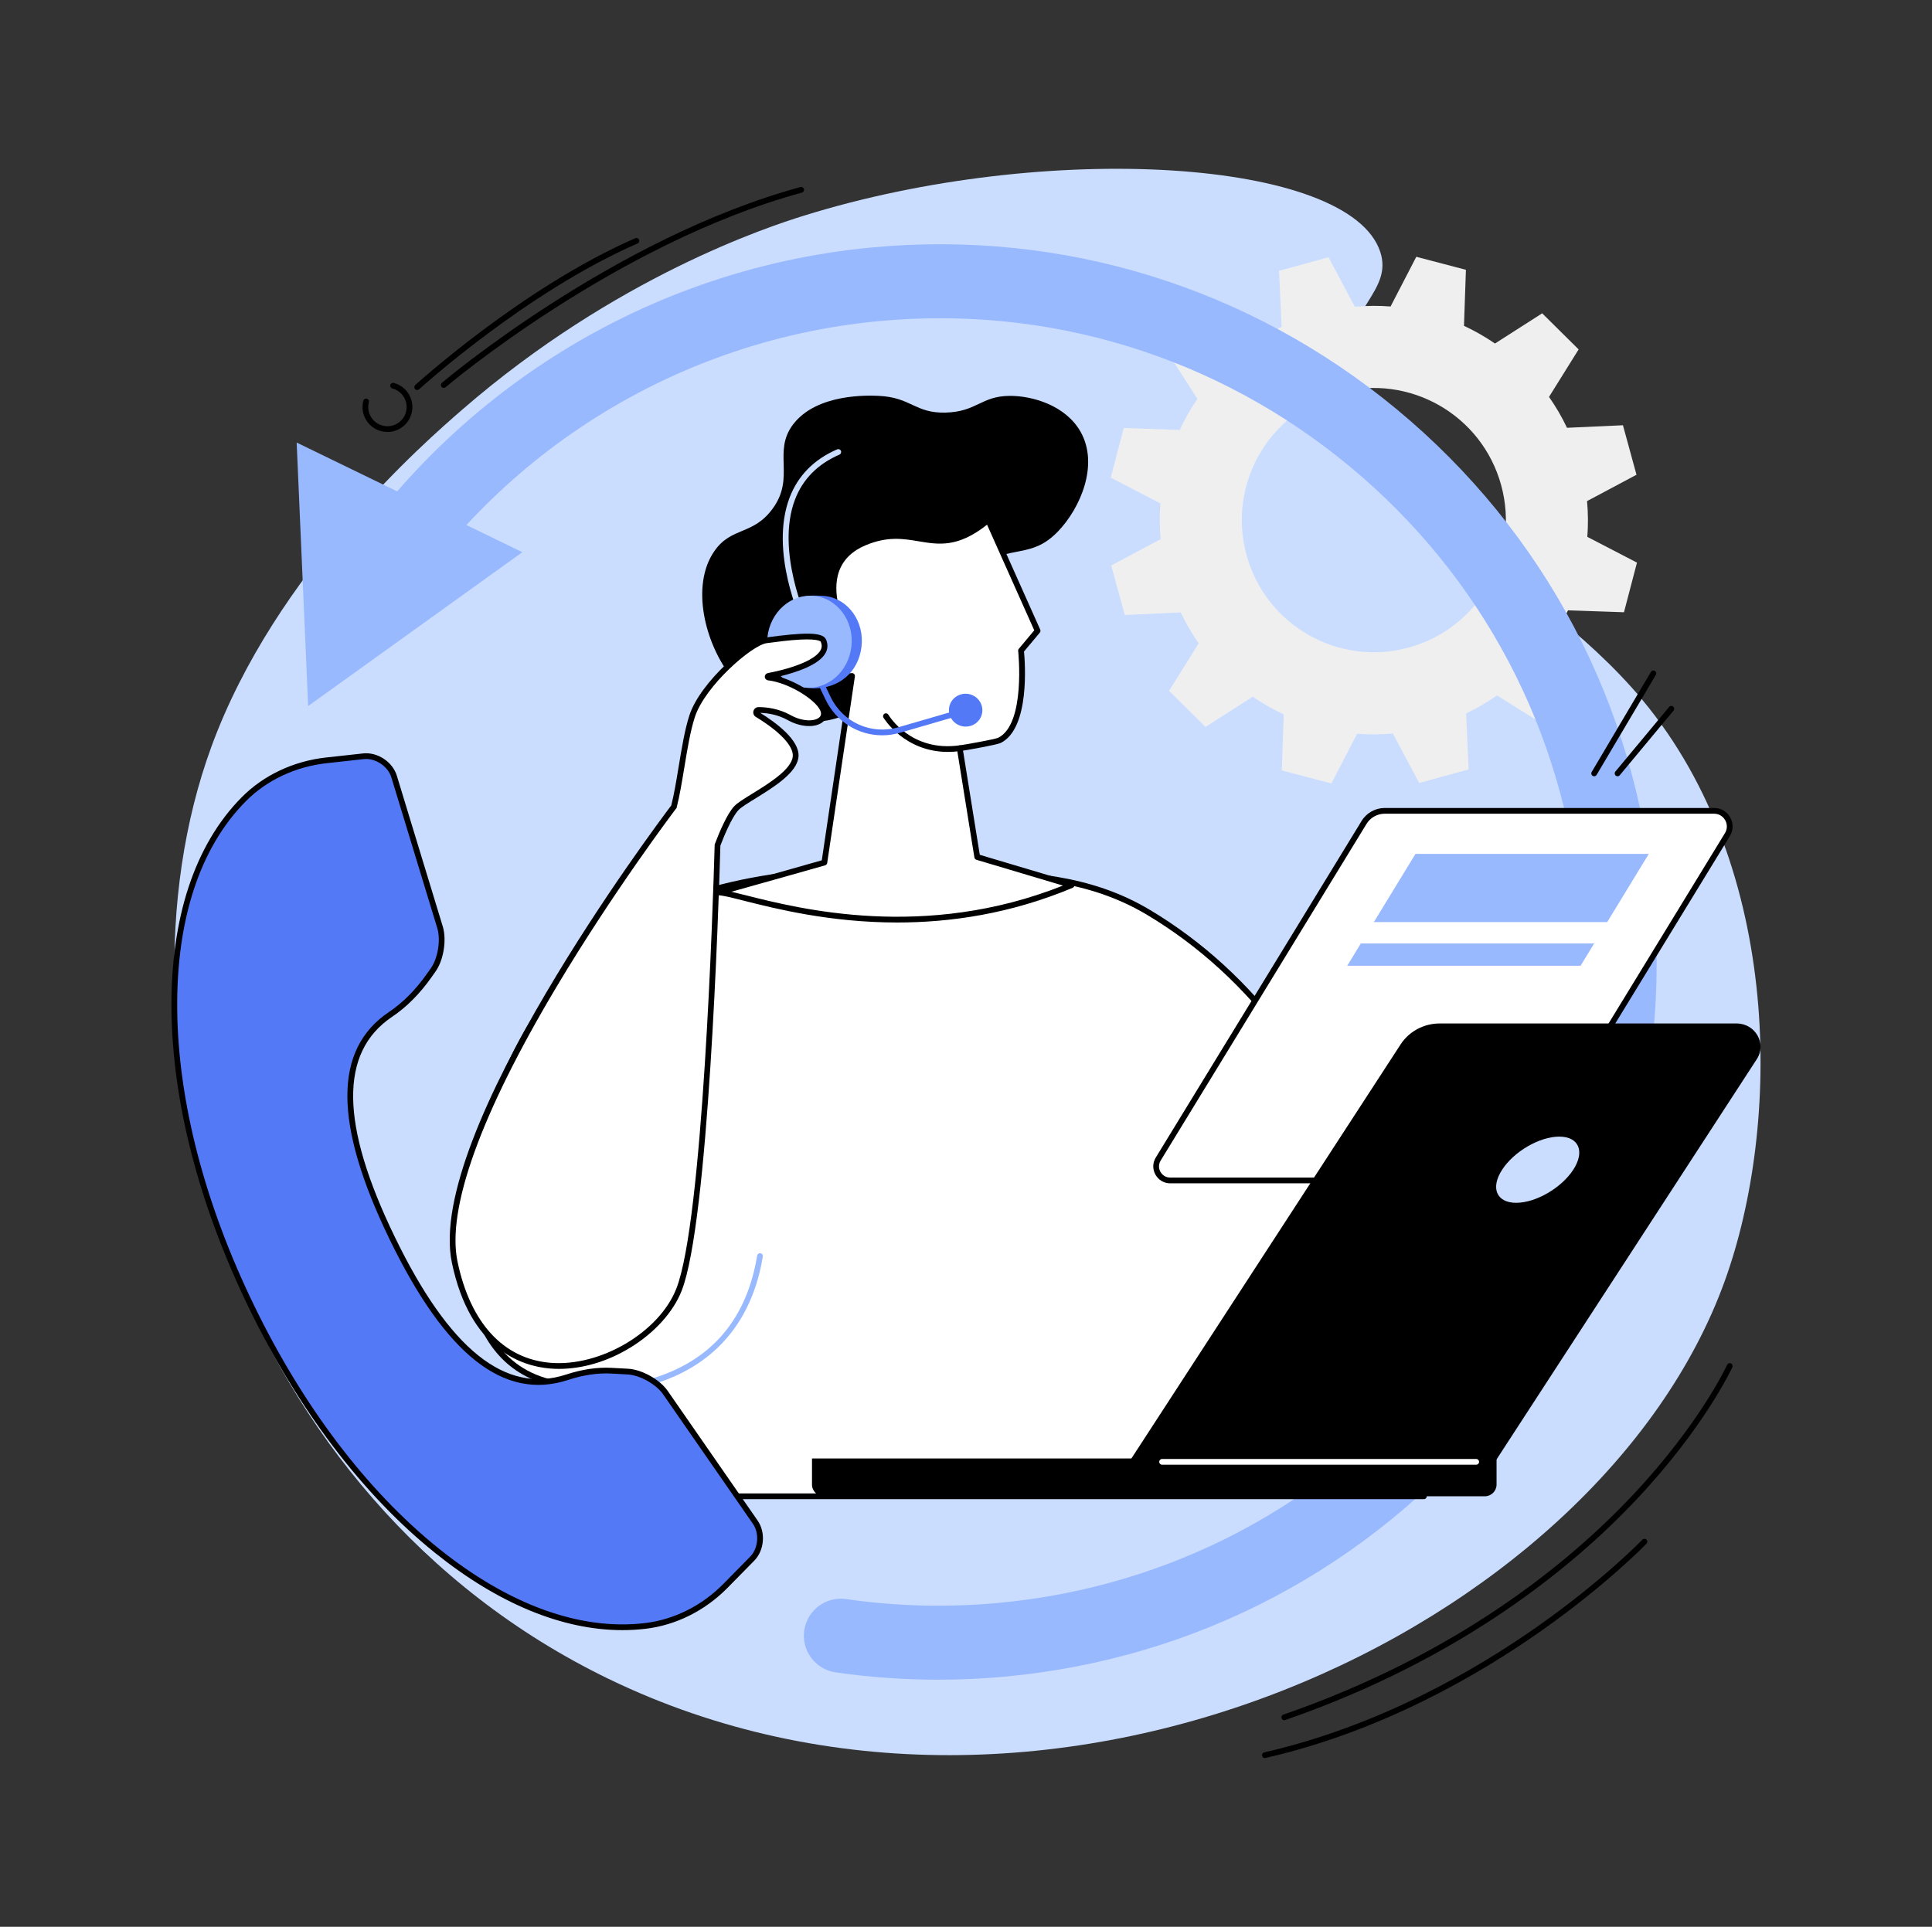 <svg width="401" height="400" viewBox="0 0 401 400" fill="none" xmlns="http://www.w3.org/2000/svg">
<rect x="0" y="0" width="401" height="400" fill="#333333" stroke="none"/>
<path d="M166.736 44.809C159.562 47.047 127.749 57.435 95.981 85.006C88.285 91.688 57.178 118.683 43.889 154.98C21.268 216.761 48.336 310.75 126.304 348.523C217.12 392.517 331.836 338.367 357.999 265.895C369.604 233.752 370.125 180.45 340.895 145.303C317.37 117.015 277.136 103.575 278.694 76.818C279.447 63.932 289.167 60.37 286.47 52.255C280.075 33.004 217.409 29.011 166.736 44.809Z" fill="#CADDFF"/>
<path d="M292.388 134.428C277.794 138.429 262.722 129.829 258.725 115.216C254.726 100.608 263.321 85.522 277.917 81.521C292.511 77.52 307.583 86.12 311.58 100.731C315.575 115.34 306.982 130.427 292.388 134.428ZM339.665 98.558L336.853 88.28L325.243 88.808C324.165 86.547 322.918 84.401 321.509 82.396L327.655 72.536L320.09 65.043L310.293 71.314C308.255 69.913 306.104 68.686 303.86 67.642L304.261 56.01L293.964 53.309L288.622 63.626C286.178 63.434 283.699 63.456 281.205 63.681L275.745 53.408L265.478 56.22L266.006 67.847C263.744 68.925 261.602 70.172 259.595 71.582L249.748 65.427L242.262 73.002L248.529 82.807C247.128 84.85 245.903 87.002 244.861 89.248L233.238 88.849L230.539 99.155L240.848 104.503C240.657 106.946 240.677 109.429 240.902 111.925L230.639 117.392L233.453 127.67L245.063 127.14C246.141 129.402 247.386 131.549 248.795 133.555L242.647 143.413L250.214 150.906L260.011 144.636C262.049 146.034 264.202 147.261 266.446 148.309L266.045 159.94L276.339 162.64L281.685 152.322C284.128 152.515 286.604 152.495 289.098 152.27L294.562 162.542L304.828 159.727L304.3 148.104C306.562 147.026 308.704 145.777 310.708 144.369L320.557 150.522L328.045 142.947L321.777 133.143C323.175 131.099 324.404 128.945 325.446 126.701L337.068 127.102L339.764 116.796L329.459 111.448C329.648 109.001 329.632 106.52 329.403 104.024L339.665 98.558Z" fill="#EFEFEF"/>
<path d="M194.737 348.7C187.591 348.7 180.463 348.19 173.425 347.172C169.228 346.562 166.319 342.667 166.925 338.468C167.535 334.268 171.428 331.356 175.627 331.966C186.073 333.478 196.752 333.741 207.365 332.747C242.892 329.41 274.994 312.44 297.758 284.953C320.522 257.469 331.225 222.76 327.894 187.224C324.56 151.688 307.591 119.578 280.114 96.806C252.638 74.035 217.937 63.33 182.412 66.665C138.691 70.767 99.759 96.127 78.269 134.503C76.196 138.206 71.515 139.525 67.816 137.45C64.114 135.377 62.795 130.696 64.868 126.995C88.827 84.214 132.231 55.943 180.978 51.368C220.589 47.653 259.276 59.586 289.913 84.975C320.548 110.366 339.468 146.168 343.185 185.79C346.901 225.412 334.968 264.11 309.586 294.756C284.204 325.4 248.411 344.326 208.801 348.041C204.117 348.483 199.424 348.7 194.737 348.7Z" fill="#99B9FF"/>
<path d="M108.417 114.633L61.574 91.873L63.958 146.573L108.417 114.633Z" fill="#99B9FF"/>
<path d="M132.543 310.621L125.676 288.48C125.676 288.48 119.642 287.743 117.524 287.517C80.416 283.578 99.038 209.341 129.916 191.984C148.888 181.321 171.594 179.875 193.713 180.823C209.274 181.487 224.379 181.02 238.397 189.412C258.313 201.334 275.385 221.875 285.95 253.38L295.536 310.622H132.543" fill="white"/>
<path d="M132.982 310.028H294.834L285.369 253.526C275.534 224.213 259.628 202.815 238.094 189.924C225.767 182.547 212.709 182.093 198.881 181.612C197.154 181.554 195.424 181.494 193.687 181.418C174.757 180.61 150.437 181.136 130.209 192.505C109.635 204.069 93.327 242.791 98.484 267.835C100.122 275.793 104.767 285.566 117.587 286.927C119.686 287.149 125.687 287.882 125.749 287.89C125.981 287.919 126.175 288.08 126.244 288.303L132.982 310.028ZM295.536 311.219H132.545C132.283 311.219 132.053 311.05 131.977 310.799L125.222 289.024C123.863 288.859 119.243 288.3 117.462 288.111C106.749 286.975 99.782 280.046 97.317 268.075C94.905 256.356 97.19 240.31 103.429 225.153C109.882 209.477 119.43 197.199 129.626 191.469C150.116 179.952 174.651 179.412 193.738 180.229C195.471 180.304 197.2 180.364 198.922 180.423C212.905 180.912 226.116 181.367 238.704 188.906C260.501 201.95 276.585 223.577 286.514 253.192C286.522 253.223 286.533 253.252 286.538 253.283L296.122 310.525C296.151 310.699 296.102 310.876 295.99 311.008C295.876 311.14 295.71 311.219 295.536 311.219Z" fill="black"/>
<path d="M177.862 147.392C173.378 149.652 170.002 149.979 167.566 149.837C158.768 149.333 153.124 142.239 151.995 140.82C146.163 133.486 143.351 121.444 148.296 114.372C151.855 109.279 156.335 111.199 160.434 105.505C165.09 99.041 160.318 93.768 164.61 88.11C169.555 81.596 180.443 82.091 182.403 82.182C189.125 82.489 189.923 85.825 196.278 85.653C202.762 85.475 203.621 82.216 209.573 82.182C214.303 82.154 221.195 84.168 224.283 89.638C228.159 96.505 224.196 105.548 219.593 110.323C214.069 116.055 210.181 112.982 202.443 117.648C189.036 125.735 192.24 140.146 177.862 147.392Z" fill="black"/>
<path d="M202.828 177.918L199.2 155.328C200 155.237 206.684 154.074 207.448 153.691C213.639 150.609 211.919 135.067 211.919 135.067L215.36 130.954L205.095 107.973C194.192 117.062 190.305 108.137 179.516 112.611C168.724 117.082 174.578 129.099 174.578 129.099C174.578 129.099 165.76 125.212 167.646 133.744C169.069 140.186 173.762 140.591 176.851 140.329L171.1 179.066C171.1 179.066 152.587 184.328 149.008 185.275C153.667 185.056 185.88 199.065 222.414 183.754L202.828 177.918Z" fill="white"/>
<path d="M151.824 185.121C152.654 185.311 153.627 185.558 154.75 185.843C165.955 188.679 191.929 195.251 220.627 183.843L202.66 178.486C202.443 178.423 202.279 178.238 202.243 178.013L198.613 155.423C198.589 155.263 198.627 155.096 198.727 154.969C198.825 154.838 198.972 154.755 199.134 154.735C200.096 154.63 206.562 153.464 207.184 153.159C212.931 150.297 211.346 135.281 211.328 135.133C211.31 134.971 211.359 134.81 211.465 134.684L214.668 130.856L204.87 108.925C198.807 113.73 194.835 113.069 190.642 112.364C187.495 111.84 184.24 111.295 179.742 113.16C176.965 114.31 175.104 116.089 174.211 118.444C172.412 123.194 175.084 128.781 175.113 128.836C175.222 129.061 175.181 129.331 175.006 129.509C174.834 129.69 174.567 129.743 174.338 129.641C173.267 129.173 170.185 128.206 168.789 129.351C167.945 130.044 167.755 131.479 168.229 133.615C169.225 138.135 172.03 140.137 176.802 139.736C176.979 139.721 177.161 139.788 177.286 139.921C177.412 140.053 177.464 140.237 177.439 140.416L171.69 179.153C171.656 179.381 171.489 179.574 171.262 179.637C171.109 179.683 158.059 183.389 151.824 185.121ZM186.241 191.507C172.276 191.507 160.929 188.633 154.458 186.998C151.779 186.317 149.842 185.827 149.036 185.869C148.733 185.88 148.466 185.664 148.421 185.364C148.374 185.063 148.563 184.776 148.857 184.696C152.11 183.838 167.938 179.343 170.568 178.597L176.153 140.967C171.203 141.15 168.147 138.763 167.063 133.871C166.488 131.263 166.816 129.431 168.036 128.429C169.548 127.19 172.011 127.638 173.52 128.086C172.77 126.041 171.645 121.86 173.099 118.021C174.115 115.347 176.193 113.341 179.285 112.06C184.097 110.065 187.68 110.664 190.839 111.192C195.072 111.9 198.726 112.51 204.716 107.518C204.857 107.397 205.048 107.353 205.231 107.395C205.413 107.437 205.563 107.562 205.64 107.733L215.905 130.711C215.999 130.92 215.963 131.161 215.818 131.336L212.538 135.254C212.745 137.384 213.83 151.181 207.715 154.227C206.949 154.608 201.761 155.53 199.884 155.828L203.36 177.454L222.585 183.183C222.826 183.256 222.995 183.471 223.011 183.722C223.022 183.973 222.877 184.207 222.646 184.303C209.633 189.757 197.137 191.507 186.241 191.507Z" fill="black"/>
<path d="M196.75 156.094C187.659 156.094 183.413 149.055 183.366 148.977C183.201 148.692 183.296 148.329 183.579 148.16C183.862 147.995 184.225 148.091 184.394 148.374C184.583 148.692 189.095 156.109 199.119 154.738C199.443 154.694 199.747 154.923 199.79 155.248C199.834 155.573 199.607 155.873 199.282 155.918C198.398 156.04 197.554 156.094 196.75 156.094Z" fill="black"/>
<path d="M183.107 152.647C178.189 152.647 173.575 149.866 171.346 145.229L168.794 139.921C168.65 139.625 168.776 139.269 169.07 139.127C169.368 138.982 169.723 139.109 169.865 139.405L172.417 144.711C174.946 149.968 180.849 152.606 186.45 150.979L198.963 147.349C199.279 147.256 199.607 147.437 199.7 147.753C199.79 148.069 199.609 148.4 199.295 148.49L186.783 152.123C185.561 152.478 184.325 152.647 183.107 152.647Z" fill="#5479F7"/>
<path d="M167.037 129.687C166.816 129.687 166.6 129.56 166.5 129.344C166.218 128.741 159.657 114.452 163.884 103.31C165.618 98.745 168.938 95.374 173.757 93.287C174.059 93.156 174.409 93.294 174.538 93.596C174.67 93.898 174.53 94.249 174.229 94.378C169.717 96.335 166.613 99.48 164.997 103.733C160.947 114.41 167.511 128.698 167.578 128.839C167.718 129.137 167.587 129.493 167.291 129.631C167.21 129.669 167.123 129.687 167.037 129.687Z" fill="#CADDFF"/>
<path d="M203.872 147.864C204.108 145.996 202.76 144.284 200.857 144.043C198.955 143.805 197.221 145.123 196.983 146.993C196.749 148.862 198.1 150.57 200 150.812C201.901 151.053 203.636 149.734 203.872 147.864Z" fill="#5479F7"/>
<path d="M178.801 134.328C179.464 129.086 176.106 124.341 171.301 123.735C170.775 123.668 168.821 123.619 168.308 123.653C164.14 123.933 161.991 127.456 161.399 132.124C160.766 137.158 162.683 141.861 167.179 142.754C167.368 142.79 168.698 142.897 168.892 142.897C174.156 142.916 178.139 139.569 178.801 134.328Z" fill="#5479F7"/>
<path d="M176.721 134.156C177.282 128.903 173.833 124.227 169.017 123.713C164.2 123.197 159.841 127.04 159.282 132.295C158.722 137.549 162.172 142.224 166.988 142.738C171.803 143.252 176.162 139.409 176.721 134.156Z" fill="#99B9FF"/>
<path d="M159.479 140.645C159.29 140.623 159.281 140.362 159.464 140.326C163.252 139.583 172.839 137.253 170.885 132.963C170.166 131.382 162.267 132.502 159.045 132.93C155.819 133.357 145.817 141.968 143.639 148.721C141.967 153.905 141.24 162.204 139.869 167.468C139.869 167.468 88.69 234.883 94.379 262.045C101.467 295.886 134.722 283.515 140.93 267.734C146.428 253.753 148.523 189.819 148.929 175.428C149.594 173.669 151.323 169.354 152.852 167.752C154.789 165.721 164.816 161.393 165.141 157.022C165.388 153.704 159.862 149.941 157.183 148.319C156.749 148.057 156.933 147.389 157.437 147.389C159 147.391 161.44 147.656 163.823 148.989C167.769 151.194 171.988 150.003 170.793 147.264C169.721 144.806 164.011 141.173 159.479 140.645Z" fill="white"/>
<path d="M140.467 167.543V167.668L140.345 167.829C139.819 168.523 127.317 185.061 115.419 205.019C99.746 231.308 92.672 250.987 94.963 261.921C97.626 274.633 104.468 282.086 114.226 282.91C124.589 283.783 136.807 276.592 140.378 267.516C145.872 253.544 147.971 188.339 148.335 175.408L148.339 175.31L148.374 175.217C149.223 172.97 150.878 168.958 152.421 167.341C153.075 166.658 154.424 165.823 156.132 164.77C159.599 162.629 164.347 159.695 164.549 156.976C164.705 154.877 161.839 151.83 156.876 148.826C156.449 148.568 156.251 148.072 156.388 147.591C156.52 147.114 156.943 146.793 157.439 146.793C159.119 146.794 161.643 147.087 164.115 148.466C166.578 149.842 169.114 149.779 170.052 148.927C170.447 148.57 170.512 148.103 170.248 147.501C169.268 145.25 163.73 141.737 159.41 141.235C159.038 141.191 158.755 140.888 158.74 140.512C158.726 140.138 158.984 139.813 159.352 139.741C165.281 138.579 169.387 136.786 170.334 134.938C170.621 134.384 170.624 133.818 170.347 133.21C170.343 133.202 170.009 132.594 166.211 132.772C163.897 132.885 161.267 133.233 159.529 133.466L159.123 133.518C156.106 133.917 146.313 142.373 144.207 148.904C143.283 151.766 142.644 155.64 142.027 159.388C141.532 162.384 141.065 165.219 140.467 167.543ZM116.036 284.174C115.393 284.174 114.756 284.149 114.126 284.094C108.145 283.59 97.55 280.07 93.798 262.165C88.185 235.367 136.381 171.097 139.325 167.205C139.907 164.936 140.367 162.146 140.853 159.194C141.478 155.406 142.124 151.487 143.075 148.539C145.34 141.516 155.645 132.778 158.967 132.338L159.37 132.286C166.453 131.342 170.697 131.11 171.428 132.714C171.86 133.664 171.849 134.597 171.392 135.483C170.101 137.999 165.342 139.585 161.626 140.467C165.948 141.658 170.365 144.789 171.341 147.025C171.806 148.093 171.626 149.107 170.851 149.811C169.379 151.146 166.233 151.015 163.534 149.507C161.45 148.343 159.314 148.029 157.787 147.987C161 149.97 165.993 153.622 165.736 157.065C165.489 160.389 160.646 163.378 156.756 165.782C155.186 166.753 153.83 167.59 153.284 168.163C151.824 169.692 150.078 174.083 149.522 175.544C149.148 188.742 147.037 253.831 141.485 267.952C139.731 272.41 135.812 276.734 130.733 279.816C126.054 282.657 120.904 284.174 116.036 284.174Z" fill="black"/>
<path d="M122.676 289.18C120.589 289.18 119.273 289.035 119.138 289.021C118.814 288.983 118.579 288.687 118.617 288.36C118.654 288.033 118.95 287.803 119.276 287.837C119.358 287.848 127.623 288.758 136.384 285.846C148.061 281.967 155.048 273.492 157.154 260.655C157.204 260.33 157.511 260.113 157.836 260.165C158.159 260.216 158.379 260.523 158.328 260.848C155.607 277.444 145.075 284.224 136.722 286.99C131.202 288.816 125.976 289.18 122.676 289.18Z" fill="#99B9FF"/>
<path d="M311.834 245.055H242.89C240.611 245.055 239.214 242.557 240.401 240.615L283.121 170.73C284.034 169.238 285.656 168.33 287.402 168.33H355.775C358.303 168.33 359.857 171.1 358.537 173.26L316.113 242.655C315.203 244.147 313.582 245.055 311.834 245.055Z" fill="white"/>
<path d="M287.398 168.924C285.868 168.924 284.423 169.736 283.627 171.041L240.906 240.923C240.459 241.651 240.447 242.528 240.861 243.274C241.278 244.015 242.035 244.461 242.89 244.461H311.833C313.361 244.461 314.808 243.65 315.605 242.345L358.029 172.948C358.532 172.12 358.552 171.122 358.078 170.275C357.603 169.429 356.742 168.924 355.771 168.924H287.398ZM311.833 245.652H242.89C241.599 245.652 240.454 244.981 239.824 243.855C239.192 242.732 239.218 241.403 239.889 240.303L282.611 170.42C283.622 168.763 285.458 167.733 287.398 167.733H355.771C357.178 167.733 358.427 168.467 359.115 169.694C359.802 170.921 359.777 172.369 359.042 173.569L316.619 242.966C315.607 244.623 313.773 245.652 311.833 245.652Z" fill="black"/>
<path d="M328.056 200.494H279.621L282.446 195.86H330.882L328.056 200.494Z" fill="#99B9FF"/>
<path d="M333.585 191.425H285.152L293.791 177.261H342.224L333.585 191.425Z" fill="#99B9FF"/>
<path d="M310.342 303.395H234.426L290.706 216.814C292.465 214.109 295.529 212.467 298.823 212.467H360.434C364.346 212.467 366.726 216.658 364.637 219.873L310.342 303.395Z" fill="black"/>
<path d="M326.545 242.828C324.075 246.621 318.773 249.698 314.696 249.698C310.617 249.698 309.312 246.621 311.779 242.828C314.244 239.032 319.551 235.957 323.626 235.957C327.705 235.957 329.01 239.032 326.545 242.828Z" fill="#CADDFF"/>
<path d="M308.18 310.621H170.978C169.628 310.621 168.535 309.529 168.535 308.18V302.774H310.621V308.18C310.621 309.528 309.528 310.621 308.18 310.621Z" fill="black"/>
<path d="M306.399 304.069H241.201C240.872 304.069 240.605 303.802 240.605 303.473C240.605 303.144 240.872 302.877 241.201 302.877H306.399C306.73 302.877 306.993 303.144 306.993 303.473C306.993 303.802 306.729 304.069 306.399 304.069Z" fill="white"/>
<path d="M330.88 161.151C330.778 161.151 330.671 161.124 330.577 161.068C330.293 160.901 330.201 160.536 330.37 160.253L342.66 139.487C342.827 139.202 343.194 139.109 343.475 139.276C343.76 139.443 343.853 139.81 343.684 140.091L331.392 160.86C331.281 161.048 331.083 161.151 330.88 161.151Z" fill="black"/>
<path d="M335.737 161.151C335.602 161.151 335.468 161.106 335.356 161.011C335.104 160.804 335.067 160.429 335.278 160.175L346.436 146.757C346.646 146.503 347.02 146.469 347.272 146.679C347.525 146.89 347.561 147.265 347.351 147.519L336.192 160.935C336.077 161.079 335.908 161.151 335.737 161.151Z" fill="black"/>
<path d="M156.762 315.998L138.097 289.084C136.539 286.85 133.052 284.9 130.335 284.739L126.88 284.552C123.764 284.385 120.674 284.937 117.71 285.911C109.375 288.647 96.303 287.81 81.368 256.961C66.516 226.297 73.788 215.466 81.063 210.583C84.227 208.461 86.872 205.653 89.068 202.538L89.928 201.319C91.496 199.088 92.126 195.138 91.337 192.529L81.794 161.197C80.999 158.591 78.135 156.703 75.428 157.001L67.748 157.845C61.288 158.556 55.16 161.31 50.588 165.928C31.145 185.556 31.107 227.728 52.136 271.131C73.211 314.643 106.421 340.778 133.903 337.541C140.238 336.796 146.09 333.773 150.565 329.224L156.115 323.583C158.024 321.647 158.314 318.227 156.762 315.998Z" fill="#5479F7"/>
<path d="M75.985 157.564C75.82 157.564 75.657 157.572 75.495 157.59L67.815 158.436C61.324 159.149 55.357 161.957 51.01 166.347C41.511 175.938 36.59 190.899 36.781 209.606C36.977 228.631 42.471 249.816 52.672 270.871C62.897 291.983 76.147 309.456 90.991 321.404C105.591 333.155 120.406 338.532 133.835 336.951C139.887 336.236 145.679 333.344 150.143 328.808L155.694 323.166C157.387 321.446 157.654 318.32 156.274 316.339C156.274 316.339 156.274 316.339 156.274 316.337L137.609 289.422C136.168 287.356 132.82 285.483 130.301 285.332L126.85 285.147C124.047 284.996 121.038 285.445 117.894 286.476C104.601 290.841 92.477 281.272 80.833 257.22C69.223 233.251 69.19 217.834 80.731 210.089C83.61 208.157 86.25 205.502 88.582 202.196L89.443 200.975C90.893 198.913 91.501 195.124 90.768 192.701L81.225 161.371C80.569 159.216 78.243 157.564 75.985 157.564ZM129.183 338.41C116.751 338.41 103.394 332.914 90.245 322.329C75.264 310.273 61.903 292.658 51.601 271.391C41.324 250.179 35.787 228.82 35.591 209.619C35.395 190.585 40.436 175.332 50.166 165.51C54.702 160.928 60.924 157.997 67.684 157.252L75.364 156.408C78.348 156.083 81.489 158.151 82.363 161.024L91.908 192.356C92.744 195.126 92.077 199.301 90.415 201.661L89.553 202.882C87.139 206.306 84.392 209.065 81.394 211.078C70.43 218.433 70.597 233.355 81.904 256.701C93.244 280.122 104.895 289.49 117.524 285.344C120.807 284.268 123.968 283.801 126.914 283.958L130.368 284.143C133.253 284.314 136.937 286.379 138.586 288.743L157.249 315.658C158.966 318.12 158.647 321.863 156.541 323.999L150.991 329.642C146.338 334.373 140.296 337.388 133.973 338.132C132.396 338.317 130.797 338.41 129.183 338.41Z" fill="black"/>
<path d="M80.416 89.676C79.983 89.676 79.545 89.622 79.106 89.504C77.77 89.155 76.65 88.304 75.951 87.111C75.254 85.917 75.063 84.525 75.413 83.189C75.497 82.869 75.824 82.68 76.141 82.762C76.459 82.847 76.648 83.17 76.564 83.488C76.296 84.519 76.443 85.591 76.978 86.51C77.515 87.428 78.378 88.084 79.407 88.354C80.436 88.623 81.509 88.477 82.427 87.94C83.346 87.401 84.001 86.539 84.271 85.51C84.54 84.481 84.393 83.408 83.858 82.492C83.318 81.573 82.458 80.916 81.429 80.647C81.109 80.564 80.921 80.237 81.004 79.921C81.087 79.604 81.414 79.413 81.73 79.495C83.066 79.847 84.186 80.695 84.885 81.889C85.582 83.082 85.772 84.476 85.422 85.813C84.813 88.135 82.711 89.676 80.416 89.676Z" fill="black"/>
<path d="M92.111 80.517C91.942 80.517 91.775 80.446 91.657 80.308C91.445 80.057 91.474 79.683 91.725 79.467C92.075 79.17 127.182 49.455 166.131 38.833C166.445 38.745 166.776 38.933 166.863 39.248C166.948 39.566 166.761 39.893 166.445 39.981C127.751 50.535 92.844 80.077 92.496 80.375C92.385 80.47 92.247 80.517 92.111 80.517Z" fill="black"/>
<path d="M86.588 80.969C86.427 80.969 86.266 80.902 86.147 80.775C85.926 80.531 85.944 80.156 86.186 79.933C86.407 79.733 108.532 59.623 131.85 49.452C132.152 49.321 132.502 49.459 132.633 49.76C132.765 50.062 132.627 50.412 132.326 50.543C109.188 60.635 87.209 80.611 86.99 80.811C86.875 80.916 86.73 80.969 86.588 80.969Z" fill="black"/>
<path d="M266.563 357.105C266.318 357.105 266.087 356.95 266 356.706C265.895 356.395 266.06 356.054 266.369 355.948C302.656 343.384 325.777 324.29 338.784 310.487C352.861 295.55 358.423 283.453 358.477 283.334C358.613 283.034 358.965 282.9 359.267 283.038C359.565 283.172 359.699 283.526 359.561 283.826C359.506 283.947 353.859 296.221 339.648 311.304C326.552 325.203 303.272 344.428 266.759 357.072C266.696 357.096 266.629 357.105 266.563 357.105Z" fill="black"/>
<path d="M262.533 364.959C262.26 364.959 262.015 364.772 261.954 364.496C261.877 364.177 262.079 363.857 262.4 363.783C286.267 358.336 306.331 346.624 318.96 337.762C332.656 328.149 340.806 319.717 340.885 319.632C341.113 319.394 341.488 319.387 341.726 319.616C341.962 319.843 341.973 320.22 341.742 320.458C341.662 320.543 333.45 329.042 319.668 338.719C306.949 347.65 286.731 359.45 262.665 364.945C262.623 364.954 262.578 364.959 262.533 364.959Z" fill="black"/>
</svg>
